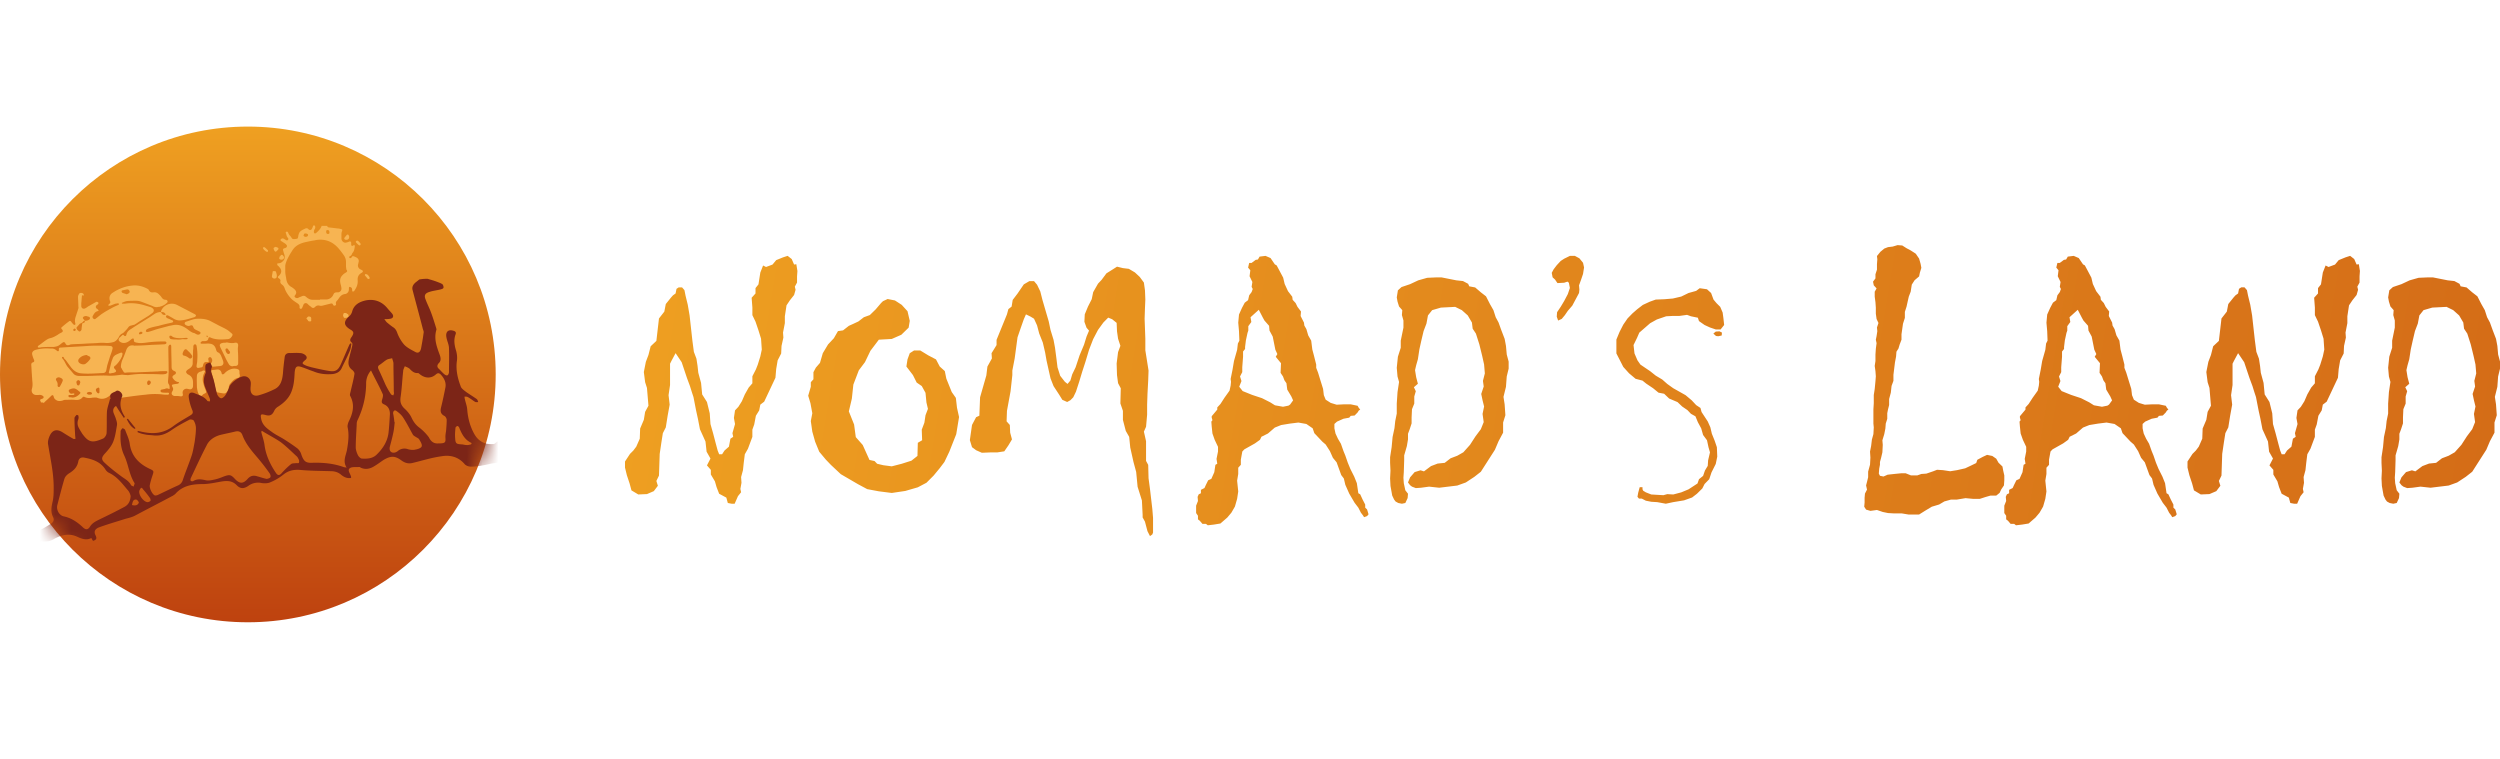 <svg xmlns="http://www.w3.org/2000/svg" xmlns:xlink="http://www.w3.org/1999/xlink" width="158" height="48"><defs><linearGradient id="a" x1="50%" x2="50%" y1="0%" y2="100%"><stop offset="0%" stop-color="#EFA021"/><stop offset="100%" stop-color="#BE420F"/></linearGradient><linearGradient id="d" x1="0%" x2="101.258%" y1="48.796%" y2="51.405%"><stop offset="0%" stop-color="#EE9F21"/><stop offset="100%" stop-color="#D46C17"/></linearGradient><circle id="b" cx="15.664" cy="15.664" r="15.664"/></defs><g fill="none" fill-rule="evenodd"><circle cx="15.664" cy="15.664" r="15.664" fill="url(#a)" fill-rule="nonzero" transform="translate(0 8)"/><g transform="translate(0 8)"><mask id="c" fill="#fff"><use xlink:href="#b"/></mask><g fill-rule="nonzero" mask="url(#c)"><g fill="#F7B452"><path d="M2.591 17.434c-.02-.041-.02-.062-.04-.102-.042-.062 0-.082.04-.102.041-.02.062-.02.103-.041.082-.041.082-.123.02-.163-.082-.062-.184-.082-.287-.062h-.082c-.247.02-.39-.163-.329-.387.062-.184.041-.388.02-.571 0-.102-.02-.225-.02-.327-.02-.204-.02-.408-.04-.612 0-.081.02-.143.102-.163.103-.04.103-.102.062-.184a1.787 1.787 0 0 1-.103-.306c-.041-.142.061-.265.226-.306.287-.081.595-.102.903-.081h.103c.123 0 .205.04.308.122.02.02.04.041.061.041.062.02.082 0 .082-.061 0-.143 0-.163.144-.163.554-.041 1.129-.062 1.683-.102.267-.02.513-.02.78-.02.206 0 .41 0 .616.02.144 0 .205.081.164.204a3.5 3.5 0 0 1-.143.428c-.062.204-.123.388-.185.592l-.062.306c-.02.122-.102.183-.225.183-.452.02-.904.061-1.355.02-.267-.02-.472-.163-.637-.367-.102-.142-.226-.306-.328-.448-.041-.062-.123-.102-.144-.184 0-.02-.02-.04-.04-.04h-.062c-.021.02 0 .04 0 .06v.02c.164.164.225.409.369.572l.349.408c.103.122.267.143.41.143.329 0 .657 0 .986-.02.246 0 .513-.02.76 0 .307.02.615-.02.903-.062.061 0 .143.02.226.02.082 0 .143.021.225 0 .329-.04.637-.08.965-.06.35 0 .698 0 1.047.02.082 0 .185 0 .267-.02.02 0 .041 0 .062-.02.04-.021.082-.042.082-.103 0-.061-.062-.061-.103-.061-.164 0-.328 0-.493.02-.164 0-.328.02-.492.02-.288.021-.575.021-.883.041h-.328c-.124 0-.226 0-.35.02-.082 0-.102-.02-.143-.101-.02-.04-.062-.082-.082-.143-.02-.04-.062-.082-.062-.122 0-.164.041-.327.103-.47a6.59 6.59 0 0 0 .226-.57c.082-.246.246-.368.513-.307.02 0 .04.02.061 0 .308 0 .616-.02.924-.04.288-.02.575-.02.842-.041.04 0 .102 0 .144-.02.04 0 .082-.062.061-.103 0-.02-.041-.04-.061-.06h-.062c-.39 0-.8.02-1.19.08-.185.021-.37.041-.534 0a.382.382 0 0 1-.144-.04c-.062-.02-.062-.082-.062-.143 0-.02-.02-.082-.02-.082-.041 0-.082 0-.103.02-.061.042-.123.103-.185.144-.143.102-.287.142-.451.102-.041-.02-.103-.041-.144-.082-.082-.061-.082-.163 0-.245.062-.04.103-.102.164-.143.041-.04.062-.04.103 0 .061.082.144.062.164-.04.041-.184.164-.286.308-.368.205-.142.41-.265.636-.407l.493-.306c.103-.062.205-.143.308-.204a.74.74 0 0 1 .37-.143c.04 0 .082 0 .102.06.041.083.103.123.205.123.062 0 .062-.02.042-.06a.226.226 0 0 0-.206-.123c-.082 0-.082-.02-.061-.082a.732.732 0 0 1 1.006-.367c.266.143.554.286.82.428.103.062.206.102.309.164.082.04.082.102 0 .163-.02 0-.02.02-.041.02-.308.082-.616.204-.945.204a.767.767 0 0 1-.41-.143c-.103-.06-.185-.102-.288-.163-.04-.02-.102-.04-.143.02-.021.041.02.123.082.143.082.041.164.062.226.102.04.02.061.02.102.041.062.04.041.102 0 .123-.02 0-.04.02-.061.02-.288.061-.555.122-.842.204-.205.04-.39.081-.575.143a.54.54 0 0 0-.185.102c-.02.02-.02.081-.02.122.04 0 .082.02.102.02.185-.04.35-.102.534-.163.267-.081.534-.143.821-.224l.308-.061c.308-.041.555.06.8.224.145.102.288.245.473.286.041 0 .082.04.123.06.082.042.144.062.226.021.082-.04.082-.122.02-.163l-.123-.061c-.082-.04-.143-.061-.225-.123-.021-.02-.042-.06-.062-.102-.041-.122-.082-.142-.205-.102-.082.041-.165.02-.247-.02-.02-.02-.04-.02-.061-.04-.062-.062-.041-.143.04-.184.227-.061.432-.163.658-.184.287-.02.595 0 .862.123.185.102.39.204.575.305.164.082.349.164.513.266.103.06.205.163.308.244.04.041.04.082.02.123-.061.122-.164.224-.308.224-.266.02-.554.041-.82-.02a1.162 1.162 0 0 1-.247-.082c-.082-.04-.123-.02-.144.082-.02.081-.061.122-.184.143h-.144c-.041 0-.062 0-.082.02-.041.02-.062.061-.082.082 0 .06.04.06.082.06h.205c.103 0 .205-.02.287 0 .247.021.35.164.41.368.021.082.042.143.124.184.103.04.164.142.205.244.041.102.083.204.124.327.04.143-.021.265-.165.285-.061.02-.123 0-.164.02-.082 0-.164.021-.246.021-.123.02-.164-.02-.206-.122-.02-.04-.02-.082.021-.102a.245.245 0 0 0 .02-.306c-.02-.04-.061-.082-.123-.061-.061.02-.082.06-.082.122 0 .04.02.061.02.102.021.061 0 .082-.06.082h-.144c-.083.02-.124.102-.144.183-.02.123-.041.143-.164.163-.041 0-.083.02-.124.02-.061.021-.143-.04-.123-.101 0-.123.041-.225.041-.347.02-.265.02-.53-.02-.796 0-.04-.02-.102-.02-.142-.021-.062-.042-.102-.103-.102-.062 0-.083.06-.103.102 0 .102 0 .183-.02.285 0 .265-.021.551-.021.816 0 .143-.082.245-.205.327-.062.04-.103.06-.165.122-.061.061-.061.122 0 .184.02.04.062.06.103.081.205.102.287.265.287.49v.224c0 .143-.102.245-.246.204-.041 0-.061-.02-.103-.02-.164-.041-.328.081-.307.265v.02c.04.143 0 .204-.165.184-.102-.02-.205-.02-.308-.02h-.061c-.144-.041-.205-.143-.123-.286.061-.082.082-.184.02-.265 0-.02 0-.02-.02-.041-.041-.102-.02-.122.082-.143.082-.02.164-.02.246-.04.02 0 .041 0 .062-.021l.04-.04c0-.021-.02-.042-.04-.042-.165-.02-.267-.122-.35-.244-.04-.062-.04-.102.021-.164a.43.43 0 0 1 .123-.081c.082-.082.062-.163-.04-.204-.144-.061-.185-.123-.185-.265 0-.429-.021-.878-.021-1.306 0-.04-.02-.102-.062-.102-.04 0-.082.04-.102.082-.02.02-.02.081-.02.102 0 .49.02.979.02 1.448 0 .224-.02.449-.041.673 0 .061 0 .123.04.184.062.081.062.163.062.265 0 .04-.02.061-.061.04a.224.224 0 0 0-.226 0c-.062.021-.123.021-.185.042-.04 0-.102.02-.102.081s.02.082.082.102c.102.02.226.02.328.02.041 0 .103-.02.123.041.02.041-.04.102-.102.082-.123 0-.226 0-.35-.02a4.322 4.322 0 0 0-1.026.02c-.43.04-.882.102-1.314.163-.184.02-.349.061-.533.082-.02 0-.062 0-.062-.02-.02-.021 0-.041 0-.062 0-.02.02-.02.02-.04.062-.062.042-.143-.02-.205-.061-.06-.123-.06-.205 0-.062.062-.123.123-.205.184-.226.163-.452.204-.719.102-.082-.04-.164-.02-.267-.02-.061 0-.102.02-.164.02a.636.636 0 0 1-.39-.061c-.041-.02-.082-.02-.123.02-.123.163-.308.184-.493.163-.205-.02-.41 0-.616 0a.382.382 0 0 0-.143.041c-.144.041-.308.061-.432-.04-.082-.041-.123-.123-.143-.205-.02-.102-.082-.122-.164-.04a6.093 6.093 0 0 1-.37.346c-.041.041-.082.062-.082.143.02-.081-.082-.081-.185-.081Zm2.895-3c0 .021-.02.021 0 0-.226.021-.39.103-.514.266-.02.04-.04.102-.02.143.041.143.287.224.431.163.123-.082.226-.184.308-.306.041-.061.02-.122-.02-.163-.083-.04-.144-.061-.185-.102Zm-.924 2.694c.205 0 .349-.102.472-.225.062-.061.062-.102 0-.143-.041-.04-.082-.06-.123-.102-.185-.142-.288-.142-.513-.04-.062.02-.062.081-.041.142.082.123.123.143.266.102h.021c.02 0 .041.02.062.02 0 .021-.02.042-.02.062-.042.02-.104.02-.165.02h-.144c-.02 0-.061.041-.061.062 0 .02.04.06.061.081.062 0 .123 0 .185.02Zm7.164-3.06c-.02.02-.061.02-.082.06-.04.042-.061.103-.082.144-.041.102-.02.183.062.204.123.02.225.081.328.163.02.02.062.02.103.02.102-.04.123-.163.04-.245-.06-.081-.122-.163-.204-.224-.042-.04-.062-.102-.165-.122ZM3.72 15.842c-.061.02-.102.02-.123.041-.062.041-.082.102-.041.163.062.102.103.184.082.306 0 .041.02.102.062.102.061.02.082-.02.102-.06a1.86 1.86 0 0 0 .144-.286c.041-.082.02-.143-.041-.184-.041-.04-.123-.061-.185-.082Zm7.822-2.407c.102 0 .184.02.266 0 .02 0 .041-.02.062-.04-.02-.02-.041-.041-.062-.041h-.061c-.082 0-.164.02-.267.02-.123 0-.226 0-.349-.02-.103-.02-.205-.041-.287-.123-.021-.02-.103-.02-.124 0-.02.02-.02.082 0 .123.02.04.062.081.103.081.103.02.226.02.328.02.144.021.267 0 .39-.02ZM6.06 16.638c0 .082.042.122.083.184.02.02.061.04.082.04.02 0 .061-.04.061-.06v-.225c0-.041-.04-.082-.061-.082-.041 0-.082.041-.123.061-.042.02-.042.062-.042.082Zm-1.231-.449c.02.041.02.082.04.123.021.06.124.06.145.02.02-.04.04-.102.061-.163a.153.153 0 0 0-.103-.143.154.154 0 0 0-.143.102v.061Zm4.578-.143c-.041 0-.083.041-.103.102-.02.082.02.184.062.184.061.02.143-.061.164-.143.02-.04-.041-.143-.123-.143Zm-3.737.898c.02 0 .062 0 .103-.02.02 0 .041-.041.041-.062 0-.02-.02-.06-.04-.06a.263.263 0 0 0-.247 0c-.02.02-.041.04-.041.06 0 .02.04.041.061.062.041.02.082.02.123.02Zm3.244-3.978a.139.139 0 0 0-.123.082c-.02.04 0 .081.04.081.042 0 .083-.02.103-.02.041-.02.083-.04.062-.102 0-.02-.041-.04-.082-.04Zm4.167.224c-.02.041-.04.062-.04.062l.06.06.042-.04c-.02-.02-.041-.04-.062-.082Zm9.792-4.12-.123-.061a.274.274 0 0 1-.123-.286c.02-.061.02-.102.04-.163a.236.236 0 0 0-.04-.204c-.062-.082-.144-.102-.226-.143-.123-.04-.123-.04-.185.061-.02.02-.04.041-.082.041-.02 0-.061-.02-.061-.04 0-.021.02-.082.02-.082.103-.02.123-.082.164-.164v-.02c.123-.122.144-.265.165-.428 0-.02 0-.082-.021-.082-.02-.02-.062 0-.082.02-.062.041-.123.02-.123-.06v-.103c0-.081-.062-.122-.144-.081-.041.02-.082.04-.123.04-.164.082-.35-.06-.35-.244v-.225c0-.081 0-.163.042-.245.02-.081.02-.102-.062-.122-.082-.02-.143-.04-.225-.04a36.6 36.6 0 0 0-.514-.062c-.061 0-.123-.02-.143-.102h-.35c-.06.184-.205.326-.348.449-.02.02-.062.04-.103.02-.02 0-.041-.061-.041-.081 0-.062.02-.123.041-.164a.216.216 0 0 0 .02-.244h-.102c-.02.06-.041.142-.082.204-.041.081-.123.102-.205.04l-.042-.04c-.04-.041-.102-.041-.164-.02-.02.02-.04.02-.082.04-.123.061-.267.122-.328.286-.02.06-.041.122-.041.183-.02.061-.02.143-.103.143-.082.02-.144.02-.226.02-.02 0-.04-.02-.061-.04-.041-.041-.062-.102-.103-.143a.528.528 0 0 1-.144-.225c-.02-.04-.061-.081-.102-.06-.062.02-.062.06-.041.101.04.102.04.204.123.286.061.061.02.163-.062.163-.04 0-.082-.04-.123-.061-.041-.02-.082-.061-.123-.061-.062-.02-.144.04-.164.102.04.081.102.081.143.122.062.04.144.082.206.143.04.04.082.081.061.143-.02.06-.061.081-.123.102-.123.02-.144.081-.103.183.02.102.062.184.082.286.021.143 0 .265-.123.367a.374.374 0 0 1-.287.122c-.02 0-.062.02-.062.041 0 .02.02.061.02.082.042.04.083.061.103.102.185.183.185.387-.02.57-.082.062-.062.123.02.164.062.04.103.102.083.163-.021.102.02.164.102.225a.428.428 0 0 1 .164.224c.083.245.226.449.39.633.103.122.247.204.39.306.103.06.185.142.165.265 0 .04 0 .081.061.102.062 0 .082-.02.103-.061.02-.062.062-.123.082-.204.062-.102.144-.123.246-.062.062.062.124.123.185.164.041.02.062.06.103.081.061.04.123.04.205-.04a.27.27 0 0 1 .267-.082c.062.02.144.02.205 0l.493-.123c.103-.02.123-.02.164.062.02.06.082.081.123.06.062-.02.082-.06.062-.122-.02-.081.02-.142.082-.204.041-.04.082-.102.123-.163.103-.143.205-.224.39-.245.041 0 .103-.04.144-.081.082-.082.082-.184.082-.286 0-.04.02-.081.041-.081.02 0 .082.02.103.04.061.041.061.123.061.184 0 .02.02.061.041.082.02-.02.062-.02.082-.041.144-.204.247-.408.226-.673-.02-.225.062-.388.267-.49.082-.061.082-.122 0-.163Zm-2.155-2.53c.061 0 .102.061.102.143 0 .082-.02.102-.102.102-.062 0-.103-.04-.103-.143 0-.081.02-.102.103-.102Zm-1.499.245c.041-.061.226-.02.246.04.021.082-.04.144-.164.144-.04 0-.102-.041-.123-.082.02-.02.02-.061.041-.102Zm2.628 2.448a.803.803 0 0 0-.206.163c-.184.184-.164.388-.102.612.02.082.04.163.04.245 0 .102-.081.204-.204.224h-.083c-.123 0-.184.041-.225.143a.494.494 0 0 1-.431.306h-.411v.02h-.472c-.164 0-.288-.081-.41-.183-.083-.082-.165-.082-.268-.04-.082.04-.164.06-.225.101a.2.2 0 0 1-.185-.02c-.062-.041-.062-.082-.02-.143.102-.122.102-.245-.021-.367a1.127 1.127 0 0 0-.185-.143.624.624 0 0 1-.328-.428c-.02-.062-.02-.143-.041-.225-.021-.122-.042-.224-.042-.347v-.367c.042-.265.185-.51.308-.734.083-.123.144-.245.247-.367.205-.225.472-.327.76-.388.184-.04.369-.082.533-.102a1.51 1.51 0 0 1 .74 0c.328.082.594.286.8.53.123.143.225.286.328.429a.732.732 0 0 1 .123.408v.265c0 .061.02.143.02.204.083.102.062.143-.04.204Z"/><path d="M5.178 10.702c-.02.143-.02.306-.041.449v.183c0 .143.123.225.267.143.082-.04.143-.102.225-.143l.431-.245c.021-.02.083-.02.103 0 .02 0 .062.041.062.062 0 .02-.02.06-.041.081-.02.02-.062.04-.082.061-.062.062-.062.143 0 .204.04.02.061.041.102.082.041.04.02.082-.02.082-.185.04-.247.183-.329.326-.02.061 0 .122.062.163.061.04.102.02.143-.02.144-.102.267-.225.432-.327.184-.122.37-.224.554-.326.144-.082.287-.143.43-.204.021 0 .042-.04.042-.061 0-.02-.041-.041-.062-.041-.061 0-.102.02-.164.02l-.308.123h-.02c-.041 0-.103.02-.123-.02 0-.021.04-.062.061-.082.062-.041.082-.102.062-.163a.376.376 0 0 1-.041-.143.397.397 0 0 1 .205-.408c.37-.245.78-.408 1.232-.45.328-.04.657.042.964.205a.16.16 0 0 1 .083.082c.061.122.164.163.287.142.144-.02.246.02.349.123.062.06.123.122.164.183.062.102.144.164.267.164.041 0 .082.02.103.06.02.021.02.082 0 .103a.92.92 0 0 1-.452.265c-.041.02-.082.02-.123.02-.123.041-.267 0-.37-.06-.225-.082-.472-.184-.698-.266a.964.964 0 0 0-.349-.061c-.184 0-.39 0-.574.02-.103.02-.185.061-.288.102-.02 0-.02.02-.02.04 0 .021.02.021.04.021h.165c.39-.06.76-.02 1.15.082.143.04.266.082.41.122.062.02.123.041.164.082.103.061.124.184.02.286l-.245.183-.493.306c-.144.082-.267.184-.41.265-.042.02-.103.02-.144.041-.103.02-.185.04-.247.122-.082.123-.184.225-.287.327-.041.04-.082.061-.123.081a.477.477 0 0 0-.206.245c-.082.123-.184.245-.328.286-.144.04-.287.061-.431.061-.205-.02-.39-.02-.575 0-.267.02-.534.02-.8.04-.288.021-.555.021-.842.042a.382.382 0 0 0-.144.04c-.123.041-.205 0-.246-.102-.041-.081-.103-.102-.185-.04-.062.04-.123.102-.185.142-.102.082-.226.102-.349.123-.267 0-.513 0-.78.02-.04 0-.082.02-.123.02h-.082c-.02 0-.041-.02-.041-.04s.02-.04.02-.061c.185-.123.35-.266.534-.388a.761.761 0 0 1 .226-.102c.185-.04.328-.122.493-.224.082-.062.164-.102.246-.143.082-.061.082-.102.02-.184-.061-.06-.082-.102 0-.163a6.42 6.42 0 0 1 .432-.347c.04-.04.102-.04.143.02.02.021.041.062.062.082.04.041.061.082.103.102.02.02.061.02.082 0 .02 0 .02-.04.02-.06-.061-.184-.02-.348.041-.51.041-.144.103-.307.144-.45.02-.04 0-.102 0-.163 0-.204-.02-.387-.02-.591 0-.041.02-.082.04-.123.042-.102.103-.122.206-.102.082.02.123.061.123.163-.123-.04-.123 0-.123.02Zm.184 1.57c-.04.02-.102.02-.102.041-.041.082-.123.102-.205.143 0 0-.021 0-.021.02-.062.062-.123.143-.185.204-.02.041-.02.062 0 .102.02.041.041.082.082.102.02.02.062.082.103.062.041 0 .082-.041.103-.082.02-.02.02-.082.02-.122.02-.102.02-.184.041-.286 0-.02.041-.04.062-.04.102-.041.102-.041.102-.143.103 0 .206-.02.288-.082a.155.155 0 0 0 .04-.102c0-.02-.04-.04-.06-.061-.042-.02-.083-.02-.124-.041a.244.244 0 0 0-.205.02c-.082.041-.082.102-.02.164.04.04.061.081.081.102ZM8.011 10.6l.123-.061c.061-.041.082-.102.04-.164-.02-.06-.102-.102-.163-.081-.103.02-.206.04-.288.06-.02 0-.04.042-.04.062 0 .02.02.061.04.082.082.04.185.06.288.102Zm-3.223 2.203c-.02 0-.041-.02-.062-.04-.04 0-.103.06-.103.101 0 .02.042.04.042.04.082.042.123-.02.123-.101Zm10.346 2.754c0 .04 0 .081.02.122.021.123-.02.184-.123.204-.246.061-.37.225-.513.408a.482.482 0 0 0-.061.245c-.021.122-.124.286-.247.326h-.102c-.124-.02-.247-.04-.35-.06-.061 0-.082-.042-.102-.082a19.144 19.144 0 0 1-.123-.51 6.197 6.197 0 0 0-.144-.592c0-.04-.041-.061-.062-.102-.02-.061 0-.102.062-.122.103-.02.205-.02.308-.041.164-.02.267.061.308.224 0 .041.041.082.062.082.04 0 .082-.02.102-.04a.95.95 0 0 1 .37-.266.686.686 0 0 1 .492-.02c.103.06.103.081.103.224Zm-.8-1.918c.102.02.184.041.287.041h.123c.041 0 .082-.02.123-.02.103-.02.185.04.185.163 0 .061-.02.143-.02.204 0 .163.02.347.02.51v.428c0 .102-.062.163-.185.163-.061 0-.103 0-.164.02a.261.261 0 0 1-.246-.142c-.083-.143-.165-.286-.226-.428-.103-.204-.206-.429-.308-.633v-.02c-.082-.123 0-.225.123-.245.062-.02.103-.02.164-.02.02 0 .062 0 .123-.02Zm-.083.45c0 .101.041.183.103.244.041.04.082.061.144.02.04-.04.061-.102.02-.143-.04-.06-.082-.102-.123-.163-.02-.02-.062-.04-.082-.02-.041 0-.062.04-.062.061Zm-1.375 1.325c.061 0 .103.04.061.102l-.061.122a.897.897 0 0 0-.02.612c.04.164.102.306.164.47.02.081 0 .102-.062.142-.041.02-.103.041-.144.082-.061.102-.184.102-.246-.02-.082-.143-.103-.306-.123-.45 0-.244-.02-.468 0-.713 0-.163.123-.265.287-.286.062-.04.103-.06.144-.06Zm-5.132-1.02c-.02.04-.02.102-.041.143a1.737 1.737 0 0 1-.35.51c-.04.04-.06.061-.102.081-.061.062-.061.102-.02.164.04.04.061.06.082.102.04.04.02.102-.02.122-.021.02-.062.02-.083.04-.082.021-.144.021-.226.042-.061.02-.123-.02-.102-.082.061-.224.102-.428.164-.653.02-.081.061-.143.082-.224.062-.163.205-.225.349-.286.041-.02.103-.04.144-.06.082-.021.123 0 .123.101Zm9.69-6.793c.041.02.103.042.144.062.02.021.02.063.02.084-.04.041-.082.104-.144.145-.02.021-.04.021-.061 0-.042 0-.104-.145-.104-.208 0-.02.062-.062.145-.083Zm-.247 1.877c0-.102.042-.204.042-.306 0-.02.041-.041.083-.041s.083.02.125.02v.02c.042.123.083.246.042.368-.042.04-.084.082-.167.061-.042 0-.083-.04-.125-.081v-.041Zm4.88-2.489c0 .122-.1.184-.226.163-.075-.02-.1-.061-.075-.122l.15-.184c.05-.04.1-.02.125.02 0 .021 0 .041.025.062v.061Zm1.3 2.596s-.024.042-.047.042h-.072c-.071-.084-.119-.146-.19-.23 0-.02 0-.04.024-.062 0-.02.047-.02.071 0 .071-.02.214.167.214.25Zm-1.48 2.198c.021.051.083.051.124.102.02 0 .02.103.02.103 0 .05-.02.05-.04.05-.062.052-.124.052-.185.052h-.062c-.02-.051-.061-.102-.061-.154 0-.05.04-.153.061-.153h.144Zm.91-4.375c0 .082-.072.137-.12.082-.074-.055-.122-.11-.17-.164-.025-.028-.025-.082 0-.082.024-.028.072-.055.096-.028.073.028.122.11.194.192 0-.027 0 0 0 0Zm-5.902.515c-.072 0-.238-.15-.262-.21-.023-.06.024-.119.072-.09.07.03.142.12.213.18.024 0 .024.06 0 .09.024.03 0 .03-.023.03Zm1.06.323v.053c-.035.08-.107.133-.215.107-.108-.027-.108-.08-.072-.16 0-.027 0-.027.036-.053.036-.054.072-.107.144-.08.036.026.072.08.108.133Zm1.6 4.068s-.055 0-.082-.043a.466.466 0 0 0-.11-.132.466.466 0 0 1 .11-.132h.082c.055 0 .137.044.11.176.027.131-.028.131-.11.131Z"/></g><g fill="#7C2517"><path d="M27.02 9.62c.205.06.431.122.637.204.102.04.225.081.307.143.042.04.083.163.062.224-.02.061-.123.082-.185.102-.246.061-.492.082-.718.163-.267.082-.329.225-.226.47.103.285.246.55.349.836.123.326.226.673.328 1 0 .02.021.06 0 .101-.164.571.041 1.081.226 1.591.062.184.082.368-.082.51-.103.123-.103.245.02.347.124.123.226.245.35.347.164.122.246.082.287-.122v-.02c0-.51.02-1 0-1.51 0-.225-.123-.45-.164-.694-.062-.347.123-.51.451-.408.124.04.185.102.124.245-.124.347-.062.693.04 1.02.062.224.083.47.042.693-.062.551.061 1.061.246 1.55.041.144.205.246.329.348.225.163.472.306.697.469.042.04.062.122.083.183-.062 0-.144.02-.206-.02-.164-.102-.308-.224-.472-.306-.04-.02-.123-.02-.185-.02 0 .06 0 .102.02.163.042.204.124.408.145.612.04.55.164 1.06.43 1.55.247.47.658.714 1.191.673.041 0 .103 0 .144-.04.205-.225.493-.204.76-.266a2.08 2.08 0 0 0 .677-.326c.39-.306.78-.653 1.15-.98.164.184.164 1.857.04 1.98-.205-.02-.369-.062-.533-.041-.472.04-.883.204-1.232.51-.267.224-.554.326-.903.367-.287.04-.554.122-.842.163a3.58 3.58 0 0 1-.657.061.592.592 0 0 1-.37-.142c-.41-.49-.943-.612-1.498-.51-.595.081-1.17.265-1.765.408-.287.081-.513.02-.74-.143-.41-.306-.677-.306-1.128-.041-.185.122-.37.265-.575.388-.287.183-.575.244-.883.102a.156.156 0 0 0-.082-.041c-.205.02-.43-.02-.575.061-.205.122-.02.326.041.51.021.02 0 .061.021.122-.246.041-.431-.04-.616-.183-.205-.184-.43-.245-.698-.245-.657-.02-1.293-.02-1.95-.082-.37-.02-.698.041-1.006.286a3.36 3.36 0 0 1-.821.49c-.164.081-.37.081-.554.06a1.034 1.034 0 0 0-.842.164c-.287.204-.513.204-.739-.02-.349-.368-.76-.286-1.19-.204-.33.06-.658.122-.986.122-.636 0-1.252.102-1.704.612-.04.04-.102.082-.164.122-.8.429-1.601.837-2.402 1.265-.164.082-.37.143-.554.184-.575.183-1.15.347-1.704.55-.267.103-.349.266-.226.51.103.204.041.286-.164.347-.02-.04-.062-.102-.103-.183-.308.163-.595.06-.903-.082-.493-.224-.965-.122-1.416.122a1.18 1.18 0 0 1-.74.184c-.184-.02-.39.04-.574.082-.247.06-.513.122-.76.204-.04.02-.082.06-.123.081h-.205v-.49c.451-.163.903-.326 1.334-.53.308-.142.575-.306.862-.49.144-.101.185-.244.103-.407-.164-.327-.103-.653-.02-1 .061-.285.061-.571.061-.877 0-.918-.205-1.795-.349-2.693-.041-.183.02-.387.103-.571.184-.388.472-.428.82-.204.227.143.452.286.678.408.02.02.062 0 .123 0 0-.102-.02-.184-.02-.265-.02-.347-.041-.694-.041-1.04 0-.082.082-.143.123-.205.02-.02.123.02.123.041.02.082.02.163 0 .225a.623.623 0 0 0 .041.57c.062.123.144.246.206.348.41.57.656.591 1.313.306.103-.041.226-.225.226-.368.02-.428 0-.877.02-1.326.021-.265.124-.51.185-.775 0-.02.062-.061.042-.081-.103-.327.205-.347.348-.45.144-.122.452.144.39.327-.205.47-.102.877.165 1.285 0 .02 0 .041-.062.082-.164-.245-.328-.49-.493-.755-.164.102-.205.245-.164.408.041.123.103.245.144.367.041.143.103.286.082.429-.062.347-.103.693-.226 1.02-.102.285-.308.53-.513.755-.226.244-.287.387-.041.612.349.326.718.612 1.109.897.205.143.43.265.554.51.02.04.102.061.164.102.02-.081.082-.183.062-.224-.35-.551-.39-1.204-.657-1.755-.226-.49-.247-.958-.226-1.448v-.102c.04-.061.082-.143.123-.163.041 0 .144.061.164.102.103.285.247.571.288.857.102.775.554 1.264 1.231 1.59.308.144.308.144.206.45a4.982 4.982 0 0 0-.165.591c-.04.184.144.571.308.653.041.02.124 0 .185-.02.431-.204.842-.408 1.252-.592a.555.555 0 0 0 .35-.388c.164-.49.369-.979.533-1.468.103-.286.144-.592.205-.898.041-.306.082-.592.082-.898a.966.966 0 0 0-.143-.469c-.02-.04-.185-.081-.247-.061-.39.204-.78.408-1.129.653-.37.265-.739.408-1.19.347-.185-.02-.37-.02-.534-.062a1.667 1.667 0 0 1-.452-.142c0-.02.02-.062.02-.082.083.02.165.04.268.061.718.163 1.375.102 1.991-.367.328-.245.698-.449 1.067-.673.165-.102.185-.184.103-.367a3.16 3.16 0 0 1-.205-.755c-.041-.286.123-.388.39-.265.287.122.595.204.78.469.02.04.103.02.164.04 0-.06.02-.101 0-.163-.082-.224-.185-.428-.267-.652-.143-.327-.164-.633 0-.98.02-.06-.02-.163-.02-.244 0-.102-.02-.225.04-.306.042-.062.186-.082.268-.123.04.102.123.225.102.306-.102.225 0 .408.062.633.123.346.164.714.267 1.06.04.102.143.245.246.266.082.02.226-.102.288-.204.102-.164.184-.347.246-.53.103-.266.677-.674.944-.654.226 0 .41.204.41.45 0 .122-.02.224-.02.346 0 .326.185.49.513.408.37-.102.719-.245 1.047-.408.37-.204.452-.592.493-1 .02-.326.062-.652.103-.979.02-.224.164-.306.37-.285.184 0 .369-.02.574 0a.57.57 0 0 1 .328.102c.144.102.185.244 0 .367-.184.163-.184.204.042.306.123.061.246.081.369.122.349.082.698.163 1.067.225.432.081.616 0 .801-.408.185-.408.35-.816.534-1.224.02-.041.04-.062.061-.102.02 0 .041.02.083.02-.042.163-.042.326-.124.49-.143.346-.328.693-.492 1.04-.103.245-.308.347-.555.388-.43.04-.841 0-1.231-.164-.247-.081-.472-.183-.719-.265-.349-.122-.43-.04-.472.306-.02.388-.041.775-.164 1.122-.144.47-.472.796-.883 1.061a.612.612 0 0 0-.246.265c-.123.265-.267.347-.554.265-.308-.081-.329-.04-.267.266.082.387.37.591.657.795.246.184.513.306.78.47.287.183.595.387.862.591a.846.846 0 0 1 .246.408c.144.388.267.51.678.49.677-.02 1.334.04 1.97.265.041.02.103.02.206.04-.267-.407-.041-.775.02-1.121.082-.47.144-.96.041-1.428-.02-.102.02-.245.062-.347.267-.53.41-1.061.102-1.632-.04-.061 0-.184.02-.265.083-.368.186-.735.247-1.122.02-.082-.061-.184-.123-.245-.267-.184-.287-.429-.226-.714.062-.265.144-.53.206-.816.02-.061.02-.184-.02-.204-.186-.143-.083-.265 0-.388.143-.224.122-.326-.104-.449-.43-.265-.43-.51-.061-.836a.59.59 0 0 0 .185-.306c.102-.367.37-.55.698-.653.595-.183 1.15-.02 1.54.47.102.122.204.224.287.326.123.163.061.306-.144.326-.103.02-.185.02-.35.02.083.103.124.184.186.225.123.102.246.204.37.286.163.102.225.244.287.428.102.245.246.49.43.694.185.183.432.306.658.428.205.122.328.04.39-.204.061-.326.123-.673.164-1 .02-.081-.041-.183-.062-.285-.205-.796-.43-1.612-.636-2.407-.062-.225.061-.388.246-.53.062-.041.123-.103.185-.143.246-.041.39-.041.513-.041ZM8.257 23.349a.882.882 0 0 0-.143-.327c-.37-.428-.698-.897-1.232-1.142a.581.581 0 0 1-.205-.184c-.308-.51-.822-.673-1.355-.775-.185-.04-.329.041-.37.225-.061.367-.287.591-.595.775-.123.081-.246.204-.288.347-.164.55-.307 1.122-.451 1.672-.062.286.123.633.41.694.473.102.842.347 1.191.673.205.204.349.184.493-.061.143-.204.349-.306.554-.408.554-.265 1.088-.53 1.622-.816.246-.143.349-.367.37-.673Zm8.602-1.081c.082-.02.184-.041.225-.102.042-.062 0-.184-.04-.245a13.937 13.937 0 0 0-.842-1.081c-.35-.408-.698-.837-.883-1.347-.082-.204-.226-.265-.431-.224-.329.081-.657.143-.985.224-.35.102-.678.306-.842.653-.35.673-.678 1.387-1.006 2.08a.224.224 0 0 0 0 .164c.02.02.123.04.144.02.267-.163.513-.122.8-.06.165.04.37 0 .555-.042.205-.04.41-.122.615-.204.35-.122.432-.102.678.164.287.306.513.326.8 0 .185-.204.37-.245.616-.164.226.062.39.123.596.164Zm10.839-2.244c.472 0 .472-.062.451-.408 0-.123.02-.245.041-.368.02-.244.041-.469.041-.714 0-.081-.082-.224-.143-.244-.267-.143-.267-.327-.206-.572.103-.408.185-.816.267-1.224.062-.326-.082-.591-.287-.816-.103-.102-.185-.122-.308-.02-.287.265-.657.265-.985.02-.062-.04-.103-.102-.165-.102-.246.02-.39-.142-.533-.285-.083-.061-.185-.102-.288-.143-.04.102-.102.204-.102.306-.062.55-.083 1.102-.165 1.652-.04.286.02.49.226.694.205.184.39.408.493.653.123.245.267.428.492.591.206.164.411.368.575.592.144.286.329.408.596.388Zm-4.25-4.61a1.23 1.23 0 0 0-.308.856 5.394 5.394 0 0 1-.533 2.264.562.562 0 0 0-.062.266c-.02.49-.062.979-.062 1.468 0 .164.062.347.144.51.041.082.164.204.246.204.329.02.657 0 .904-.224.41-.388.718-.857.78-1.428.04-.367.061-.734.082-1.102.02-.306-.082-.55-.37-.673-.143-.061-.164-.143-.123-.285.041-.123.082-.286.041-.368-.226-.51-.492-.979-.739-1.489Zm-6.897 3.814c-.02.02-.02.04-.041.061.061.265.164.53.205.816.082.653.349 1.224.718 1.775.124.184.226.184.37.02.185-.204.39-.408.595-.57.082-.062.206-.042.329-.062.061 0 .143.02.164-.02a.28.28 0 0 0 0-.184c-.041-.082-.082-.184-.164-.245-.329-.306-.637-.612-.986-.877-.39-.265-.8-.47-1.19-.714Zm8.375-.55h.02c-.02.203-.04.428-.081.632-.062.306-.144.612-.226.918-.041.163 0 .326.144.367.102.04.246 0 .349-.082a.646.646 0 0 1 .656-.122c.144.04.329.061.473.02.143-.02.37-.102.39-.204.04-.122-.082-.306-.165-.449-.04-.06-.143-.102-.205-.142-.061-.041-.144-.082-.185-.143-.205-.367-.39-.735-.615-1.081-.103-.164-.247-.286-.411-.408-.123-.102-.226-.02-.226.142.041.184.062.368.082.551Zm-.02-1.816c-.02-.082-.02-.143-.02-.184 0-.571-.021-1.142-.021-1.714 0-.102-.062-.224-.082-.326-.124.04-.247.04-.35.102-.164.102-.287.224-.451.326-.123.082-.103.184-.041.306.144.306.287.633.431.96.103.203.205.387.328.57.021.041.103.082.165.082 0 0 .02-.102.04-.122Zm4.865 3.223c.02-.02.02-.061.041-.082-.452-.204-.636-.591-.8-1-.021-.04-.083-.081-.103-.081-.062.02-.123.082-.123.122-.02.225-.041.429-.02.653.02.347.081.367.41.388.102 0 .184.04.287.04.103.021.205-.02.308-.04ZM8.914 22.818c-.04.082-.082.123-.102.184-.083.245.246.714.513.734.061 0 .143-.04.184-.081.021-.02 0-.123-.02-.163a6.152 6.152 0 0 0-.452-.572c-.02-.06-.061-.06-.123-.102ZM8.34 23.92c.185.04.35.04.431-.143.021-.04-.102-.204-.164-.204-.205-.02-.226.163-.267.347Z"/><path d="m8.073 18.453.492.612c-.02.02-.04.02-.061.04-.247-.142-.37-.367-.493-.611.041 0 .062-.02.062-.041Z"/></g></g></g><path fill="url(#d)" fill-rule="nonzero" d="m50.397 9.132-.024.34v.386l-.14.258.047.199-.093.328-.269.34-.21.315-.105.69v.434l-.116.597.023.316-.117.527-.023.48-.222.433-.093.55-.047.55-.711 1.51-.245.188-.07.363-.21.34-.105.55-.117.327v.457l-.28.75-.198.35-.07.562-.047.445-.117.433.024.363-.07.387.046.21-.198.246-.21.48h-.187l-.245-.047-.093-.34-.455-.245-.163-.421-.105-.363-.257-.433v-.293l-.245-.281.222-.433-.245-.433-.07-.644-.35-.773-.129-.667-.116-.527-.164-.843-.093-.28-.128-.41-.187-.504-.338-1.007-.385-.573-.257.48-.093.187v1.346l-.094.644.07.597-.128.702-.117.738-.186.363-.094.597-.105.714-.046 1.37-.164.34.094.304-.257.34-.432.186-.548.024-.432-.258-.116-.433-.175-.527-.117-.48v-.386l.315-.48.21-.21.187-.247.221-.503.024-.644.233-.55.082-.503.21-.387-.094-1.124-.116-.363-.082-.643.128-.644.164-.433.14-.55.361-.34.164-1.417.338-.433.093-.48.339-.421.116-.129.164-.117.058-.293.14-.093h.21l.152.175.07.351.14.574.116.679.175 1.58.094.715.163.433.07.456.047.433.175.644.07.726.303.48.175.714.047.68.163.573.175.667.117.433.093.234h.187l.151-.234.28-.246.094-.503.175-.117-.047-.234.163-.574-.07-.386.07-.48.21-.222.222-.352.187-.433.245-.433.233-.27v-.444l.222-.433.116-.293.164-.527.093-.433-.047-.69-.163-.527-.187-.55-.198-.41v-.48l-.047-.62.245-.27v-.34l.187-.234.117-.749.175-.445.186.094.409-.152.233-.281.432-.176.291-.094.257.2.152.35.14-.023.07.433Zm10.215 9.226-.178 1.084-.438 1.107-.308.646-.296.392-.39.473-.45.45-.546.288-.793.23-.853.127-.817-.104-.735-.138-.58-.311-1.09-.635-.627-.588-.32-.334-.415-.496-.26-.634-.178-.635-.095-.668.095-.496-.118-.635-.142-.472.165-.566v-.288l.166-.184v-.45l.154-.288.26-.3.178-.611.332-.554.367-.392.26-.45.32-.046.368-.288.26-.116.344-.161.343-.265.38-.139.366-.357.344-.404.118-.115.296-.138.462.092.427.277.367.403.142.611-.071.427-.462.45-.604.265-.817.046-.533.704-.344.715-.39.519-.344.9-.095.887-.19.807.332.83.107.796.438.496.427.946.32.07.165.172.391.092.533.07.628-.162.616-.196.379-.3.023-.83.273-.162-.024-.668.166-.439.071-.473.154-.403-.095-.404-.059-.61-.237-.428-.32-.219-.237-.473-.414-.542.07-.45.143-.391.272-.173h.391l.51.311.485.254.237.45.32.288.095.473.19.472.153.38.26.37.072.623.13.588Zm12.259 7.304-.046.115-.147.102-.158-.308-.16-.605-.146-.263v-.16l-.046-.913-.272-.868-.09-.936-.17-.629-.204-.913-.068-.674-.215-.377-.181-.696v-.571l-.16-.468.024-.96-.17-.32-.068-.513-.023-.73.09-.72.148-.4-.147-.445-.068-.469-.023-.536-.283-.229-.25-.102-.305.308-.34.468-.306.583-.26.673-.227.754-.204.628-.193.64-.204.627-.17.354-.18.183-.205.114-.305-.137-.204-.33-.352-.538-.192-.49-.25-1.12-.09-.513-.147-.629-.227-.57-.136-.514-.192-.423-.227-.137-.283-.137-.136.308-.181.514-.216.628-.18 1.336-.148.765v.286l-.113 1.028-.227 1.233-.023.662.204.229.023.49.113.423-.226.377-.26.377-.443.068h-.43l-.544.023-.362-.16-.261-.194-.136-.445.136-.96.26-.49.205-.092.045-1.165.396-1.381.068-.56.283-.514-.022-.33.317-.515v-.33l.657-1.61.09-.332.205-.16.068-.422.305-.4.397-.582.351-.206h.295l.192.228.204.423.136.537.397 1.358.113.537.192.628.091.491.09.685.069.56.17.537.294.376.17.137.181-.217.114-.388.215-.445.25-.754.282-.674.159-.513.158-.377-.158-.183-.136-.377.023-.468.203-.49.238-.47.091-.444.306-.537.226-.24.306-.411.42-.263.249-.16.374.092.373.045.386.229.305.285.26.354.069.491.023.583-.023.536-.023.674.046 1.268v.73l.203 1.28-.022.627-.045.845-.023.686v.628l-.068.765-.136.308.136.605v1.245l.136.251.022.845.091.685.147 1.256.046.56v.936Zm13.62-1.157-.093.113-.188.068-.07-.113-.13-.17-.164-.32-.234-.306-.34-.58-.247-.558-.094-.398-.164-.216-.293-.807-.235-.285-.187-.42-.27-.421-.211-.182-.505-.535-.105-.307-.399-.273-.504-.09-.54.067-.551.091-.399.16-.434.375-.41.205-.094.193-.317.227-.669.376-.129.136-.093.512v.33l-.165.182v.398l-.07.42.07.683-.07.466-.14.49-.224.386-.258.307-.434.376-.41.068-.387.045-.118-.09h-.222l-.165-.194-.117-.091v-.228l-.117-.17v-.466l.117-.296-.023-.262.07-.159.14-.068v-.216l.224-.114.093-.205.141-.284.2-.091.187-.42.07-.467.118-.068-.047-.307.094-.467v-.295l-.211-.444-.141-.398-.047-.444-.023-.307.07-.09-.047-.16v-.091l.352-.42v-.137l.2-.216.257-.398.317-.444.07-.318.024-.24-.024-.181.118-.58.094-.558.199-.705.047-.398.094-.182-.024-.603-.047-.534.047-.512.188-.42.176-.33.211-.16.07-.307.153-.205.07-.193-.07-.136.047-.307-.176-.364.047-.376-.141-.17.07-.296h.153l.258-.193.14-.023.106-.182.376-.046.316.137.27.398.117.068.188.353.223.42.094.399.21.455.27.352.024.194.188.204.117.24.223.295-.024.284.212.42.023.183.13.227.116.398.188.33.07.558.106.398.14.557v.205l.118.307.164.534.153.49.047.397.117.285.317.204.375.114.457-.023h.434l.434.091.07.125.095.114-.094.068-.07.114-.188.194-.247.022-.093.114-.364.068-.41.182-.165.148v.273l.07.33.153.33.188.318.164.466.117.285.153.443.164.398.246.49.164.409.094.637.118.068.152.33.164.318v.194l.118.113.093.308Zm-4.767-7.201-.115-.254-.255-.426-.05-.403-.128-.185-.09-.242-.153-.23.026-.61-.332-.404.102-.173-.127-.276-.166-.83-.204-.38-.026-.3-.293-.334-.102-.184-.255-.495-.523.472.051.3-.191.264v.277l-.051.15-.102.472-.051.415v.127l-.128.161v.334l-.05.657v.31l-.141.277.09.288-.141.358.217.276.6.242.624.207.523.265.293.185.51.092.345-.07.102-.068.191-.265Zm-1.186.53-.096.025-.08-.056.016-.064h.08l.048-.032.032.048v.08Zm14.807-2.533-.12.494-.049.655-.156.632.072.47.048.69-.144.46v.643l-.288.54-.229.54-.89 1.39-.409.321-.54.356-.542.195-1.142.138-.637-.069-.518.07-.324.022-.24-.092-.121-.092-.132-.172.132-.321.289-.334.372-.114.217.068.445-.333.42-.16.446-.046.372-.288.421-.16.385-.219.42-.47.35-.54.336-.449.18-.448-.072-.517.097-.47-.097-.391-.084-.402.157-.471-.049-.356.12-.471-.047-.563-.12-.54-.181-.735-.216-.678-.205-.31-.048-.39-.264-.449-.373-.333-.421-.207-.902.046-.553.161-.265.333-.096.517-.18.471-.145.61-.12.539-.096.632-.108.379-.072.31.072.448.108.414-.252.218.12.253-.096.333v.448l-.145.356-.024.517v.379l-.12.367-.108.288v.356l-.072.425-.169.586v.298l-.024.758-.024.357.024.344.096.448.169.218-.024.276-.145.31-.216.046-.228-.046-.169-.092-.096-.126-.12-.253-.109-.609-.024-.47.024-.494-.024-.494v-.357l.097-.631.06-.644.12-.563.048-.448.096-.47v-.632l.048-.724.097-.643-.097-.345-.048-.551.072-.701.18-.563v-.448l.17-.827v-.448l-.097-.345.024-.31-.204-.23-.097-.31-.048-.264.072-.448.229-.207.541-.183.517-.242.565-.16.541-.024h.373l.926.184.42.046.326.173.072.16.372.07.361.31.325.252.252.494.217.38.144.447.18.333.169.471.216.563.084.448.049.54.12.448v.448Zm4.767-6.398-.065.412-.12.353-.132.365.022.27-.022.213-.426.8-.284.33-.186.271-.196.236-.23.106-.087-.248.022-.282.23-.342.218-.365.23-.436.13-.388-.065-.33-.088-.07-.207.07-.426.024-.153-.224-.153-.141-.055-.283.12-.224.197-.259.251-.27.219-.142.36-.177h.317l.284.153.23.283.065.295Zm8.715 4.116-.016.184-.215.048-.144-.016-.168-.152.152-.127.232-.016.16.08Zm.139-.48-.224.282h-.307l-.365-.124-.342-.157-.353-.247-.07-.213-.437-.09-.247-.09-.483.067h-.413l-.424.023-.589.202-.424.236-.684.595-.141.325-.224.46.06.529.188.437.188.27.613.415.353.281.413.247.318.28.377.27.778.438.388.326.283.303.271.18.07.258.39.595.165.37.094.405.177.438.141.415.024.596-.095.46-.27.539-.142.427-.295.303-.141.28-.342.337-.306.236-.507.18-.683.112-.471.101-.542-.1-.377-.023-.342-.068-.26-.134h-.176l-.094-.113.047-.258.094-.348h.177v.135l.047.09.165.1.342.135.765.045.248-.067.377.022.507-.134.459-.191.566-.37.094-.27.26-.21.117-.34.177-.293.023-.348.118-.505-.094-.326-.094-.438-.248-.336-.118-.416-.212-.393-.153-.37-.283-.158-.224-.235-.33-.225-.294-.28-.53-.225-.318-.303-.354-.068-.342-.28-.436-.293-.235-.19-.436-.113-.413-.348-.365-.404-.212-.416-.224-.437v-.876l.2-.483.236-.46.271-.394.306-.314.295-.258.365-.281.436-.202.377-.135.554-.022.53-.045.53-.124.46-.224.483-.135.224-.168.46.067.259.236.153.415.188.225.236.236.153.359.047.348.048.438Zm17.706 9.817-.023.322-.178.264-.094.207-.214.173h-.366l-.32.092-.355.115h-.414l-.486-.046-.556.092h-.367l-.414.115-.332.195-.461.138-.438.264-.367.23h-.675l-.414-.069h-.485l-.39-.023-.332-.069-.367-.126-.414.057-.273-.08-.118-.184.024-.265v-.298l.023-.265.13-.253-.059-.264.06-.23.07-.287v-.357l.119-.437.024-.448-.024-.38.07-.356.048-.402.095-.345.024-.425-.024-.242v-.897l.024-.39v-.518l.059-.38.047-.493.024-.31-.024-.323-.047-.333.047-.31v-.403l.024-.368.047-.356-.047-.219.047-.23.047-.31-.023-.23.095-.287-.119-.253-.047-.334v-.379l-.024-.345-.047-.356v-.31l.118-.208-.177-.195-.048-.23.154-.207v-.264l.095-.288v-.345l.023-.31-.023-.207.213-.264.248-.207.237-.092.296-.035.308-.092.296.023.272.173.26.138.32.207.213.31.095.333.047.253-.095.31-.047.23-.284.242-.178.276-.07.448-.119.31-.071.311-.071.322-.107.333v.38l-.118.368-.095.667v.344l-.118.31-.071.242-.13.207-.024.31-.07.368-.096.782v.38l-.118.321-.047.426-.107.402v.38l-.07.275-.048.242v.356l-.095.3-.024.31-.07.356-.119.39.024.288-.024.472-.083.356-.07.253v.172l-.048.253-.024.31.071.139.225.046.26-.115.415-.046.461-.046h.26l.344.138h.39l.261-.092.32-.023.438-.15.236-.092.367.023.462.07.438-.07.509-.115.39-.184.308-.15.071-.206.343-.184.272-.127.332.07.248.172.142.253.25.241.046.253.071.31v.311Zm10.897 2.149-.094.113-.188.068-.07-.113-.129-.17-.164-.32-.235-.306-.34-.58-.246-.558-.094-.398-.164-.216-.293-.807-.235-.285-.188-.42-.27-.421-.21-.182-.505-.535-.106-.307-.398-.273-.505-.09-.54.067-.55.091-.4.16-.433.375-.41.205-.095.193-.316.227-.669.376-.129.136-.094.512v.33l-.164.182v.398l-.07.42.07.683-.07.466-.141.49-.223.386-.258.307-.434.376-.41.068-.388.045-.117-.09h-.223l-.164-.194-.117-.091v-.228l-.118-.17v-.466l.118-.296-.024-.262.07-.159.141-.068v-.216l.223-.114.094-.205.14-.284.2-.091.188-.42.07-.467.118-.068-.047-.307.093-.467v-.295l-.21-.444-.141-.398-.047-.444-.024-.307.07-.09-.046-.16v-.091l.352-.42v-.137l.199-.216.258-.398.317-.444.07-.318.024-.24-.024-.181.117-.58.094-.558.2-.705.047-.398.093-.182-.023-.603-.047-.534.047-.512.188-.42.175-.33.212-.16.07-.307.152-.205.07-.193-.07-.136.047-.307-.176-.364.047-.376-.14-.17.07-.296h.152l.259-.193.14-.023.106-.182.375-.046.317.137.27.398.117.068.188.353.222.42.094.399.211.455.27.352.024.194.187.204.118.24.222.295-.023.284.211.42.024.183.129.227.117.398.188.33.07.558.106.398.14.557v.205l.118.307.164.534.152.49.047.397.117.285.317.204.376.114.457-.023h.434l.434.091.07.125.094.114-.094.068-.07.114-.188.194-.246.022-.094.114-.363.068-.411.182-.164.148v.273l.07.33.153.33.187.318.165.466.117.285.152.443.164.398.247.49.164.409.094.637.117.068.153.33.164.318v.194l.117.113.094.308Zm-4.086-7.201-.115-.254-.255-.426-.051-.403-.128-.185-.089-.242-.153-.23.026-.61-.332-.404.102-.173-.128-.276-.165-.83-.204-.38-.026-.3-.293-.334-.102-.184-.255-.495-.523.472.05.3-.19.264v.277l-.052.15-.102.472-.05.415v.127l-.128.161v.334l-.051.657v.31l-.14.277.089.288-.14.358.216.276.6.242.625.207.523.265.293.185.51.092.344-.07.102-.068.192-.265Zm-1.187.53-.096.025-.08-.056.017-.064h.08l.047-.032.032.048v.08Zm16.85-8.702-.023.34v.386l-.14.258.047.199-.093.328-.269.34-.21.315-.105.69v.434l-.116.597.023.316-.117.527-.023.48-.222.433-.093.55-.047.55-.711 1.51-.245.188-.07.363-.21.34-.105.55-.117.327v.457l-.28.75-.198.35-.07.562-.047.445-.117.433.024.363-.07.387.046.21-.198.246-.21.48h-.187l-.245-.047-.093-.34-.455-.245-.163-.421-.105-.363-.257-.433v-.293l-.245-.281.222-.433-.245-.433-.07-.644-.35-.773-.129-.667-.116-.527-.164-.843-.093-.28-.128-.41-.187-.504-.338-1.007-.385-.573-.257.48-.093.187v1.346l-.094.644.07.597-.128.702-.117.738-.186.363-.094.597-.105.714-.046 1.37-.164.34.094.304-.257.34-.432.186-.548.024-.432-.258-.116-.433-.175-.527-.117-.48v-.386l.315-.48.21-.21.187-.247.221-.503.024-.644.233-.55.082-.503.21-.387-.094-1.124-.116-.363-.082-.643.128-.644.164-.433.14-.55.361-.34.164-1.417.338-.433.093-.48.339-.421.116-.129.164-.117.058-.293.14-.093h.21l.152.175.07.351.14.574.116.679.175 1.58.094.715.163.433.07.456.047.433.175.644.07.726.303.48.175.714.047.68.163.573.175.667.117.433.093.234h.187l.151-.234.28-.246.094-.503.175-.117-.047-.234.163-.574-.07-.386.07-.48.21-.222.222-.352.187-.433.245-.433.233-.27v-.444l.222-.433.116-.293.164-.527.093-.433-.047-.69-.163-.527-.187-.55-.198-.41v-.48l-.047-.62.245-.27v-.34l.187-.234.117-.749.175-.445.186.094.409-.152.233-.281.432-.176.291-.094.257.2.152.35.14-.023.07.433Zm8.854 6.17-.12.493-.048.655-.157.632.072.47.049.69-.145.46v.643l-.288.54-.229.54-.89 1.39-.408.321-.542.356-.54.195-1.143.138-.637-.069-.517.07-.325.022-.24-.092-.12-.092-.133-.172.132-.321.289-.334.373-.114.216.068.445-.333.42-.16.446-.046.372-.288.421-.16.385-.219.421-.47.349-.54.336-.449.18-.448-.071-.517.096-.47-.096-.391-.085-.402.157-.471-.048-.356.12-.471-.048-.563-.12-.54-.18-.735-.217-.678-.205-.31-.048-.39-.264-.449-.373-.333-.42-.207-.903.046-.553.161-.264.333-.097.517-.18.471-.144.61-.12.539-.097.632-.108.379-.072.31.072.448.108.414-.252.218.12.253-.096.333v.448l-.145.356-.024.517v.379l-.12.367-.108.288v.356l-.072.425-.169.586v.298l-.024.758-.024.357.024.344.097.448.168.218-.024.276-.144.31-.217.046-.228-.046-.169-.092-.096-.126-.12-.253-.108-.609-.024-.47.024-.494-.024-.494v-.357l.096-.631.06-.644.12-.563.048-.448.096-.47v-.632l.049-.724.096-.643-.096-.345-.049-.551.073-.701.18-.563v-.448l.168-.827v-.448l-.096-.345.024-.31-.204-.23-.096-.31-.049-.264.073-.448.228-.207.541-.183.517-.242.565-.16.542-.024h.372l.926.184.421.046.325.173.072.16.373.07.36.31.325.252.253.494.216.38.144.447.18.333.169.471.216.563.085.448.048.54.12.448v.448Z" transform="translate(0 8)"/></g></svg>